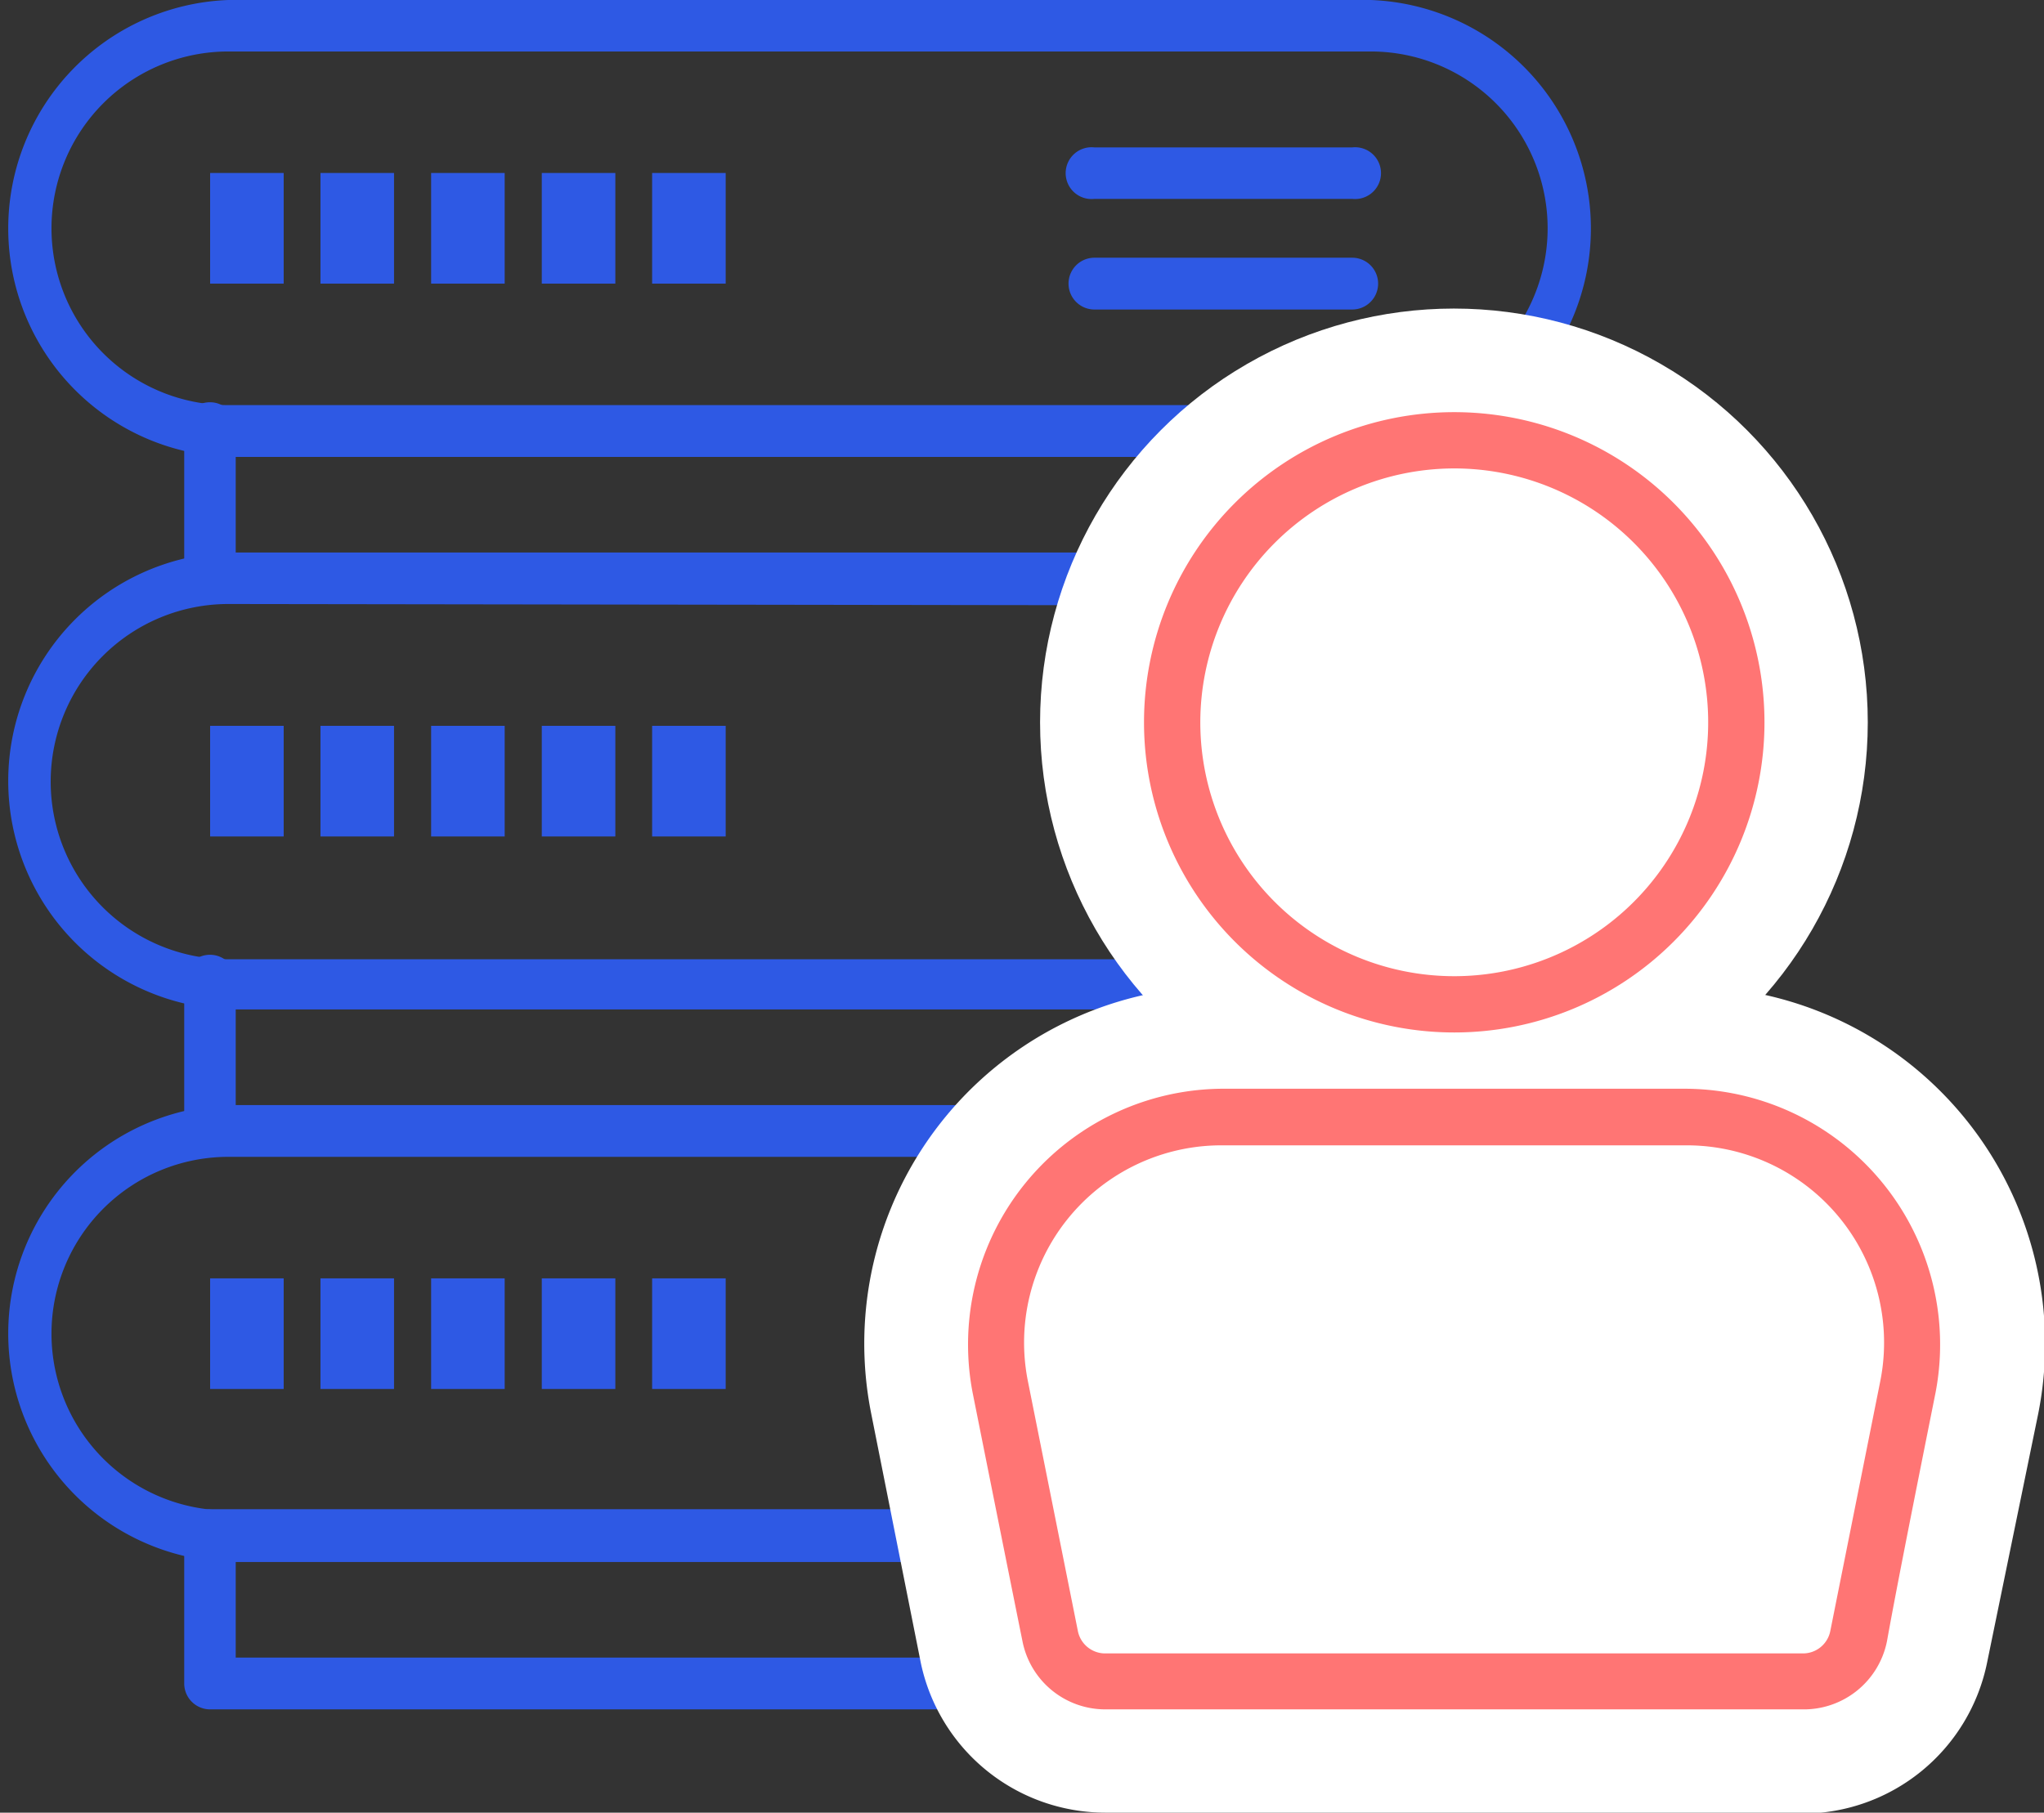 <svg xmlns="http://www.w3.org/2000/svg" viewBox="0 0 63.91 56.69"><rect x="0" y="0" width="63.91" height="56.69" fill="#333333" stroke="none"/><defs><style>.cls-1{fill:#2e59e4;}.cls-2,.cls-3{fill:#fff;}.cls-2,.cls-4{fill-rule:evenodd;}.cls-4{fill:#ff7574;}</style></defs><g id="Layer_2" data-name="Layer 2"><g id="Layer_1-2" data-name="Layer 1"><path class="cls-1" d="M42.86,14.29H7.14A7.15,7.15,0,0,1,7.14,0H42.86a7.15,7.15,0,0,1,0,14.29ZM7.14,1.61a5.53,5.53,0,0,0,0,11.06H42.86a5.53,5.53,0,1,0,0-11.06Z"/><path class="cls-1" d="M42.28,6.22H34.22a.81.81,0,1,1,0-1.61h8.06a.81.81,0,1,1,0,1.61Z"/><path class="cls-1" d="M42.28,9.68H34.22a.81.81,0,0,1,0-1.62h8.06a.81.81,0,0,1,0,1.62Z"/><path class="cls-1" d="M42.86,31.57H7.14a7.15,7.15,0,0,1,0-14.29H42.86a7.15,7.15,0,0,1,0,14.29ZM7.14,18.89A5.53,5.53,0,0,0,7.14,30H42.86a5.53,5.53,0,1,0,0-11.06Z"/><path class="cls-1" d="M42.28,23.5H34.22a.81.81,0,1,1,0-1.61h8.06a.81.81,0,1,1,0,1.61Z"/><path class="cls-1" d="M42.28,27H34.22a.81.81,0,1,1,0-1.61h8.06a.81.81,0,1,1,0,1.61Z"/><path class="cls-1" d="M42.86,48.85H7.14a7.15,7.15,0,0,1,0-14.29H42.86a7.15,7.15,0,0,1,0,14.29ZM7.14,36.18a5.53,5.53,0,0,0,0,11.06H42.86a5.53,5.53,0,0,0,0-11.06Z"/><path class="cls-1" d="M42.28,40.78H34.22a.81.81,0,1,1,0-1.61h8.06a.81.81,0,1,1,0,1.61Z"/><path class="cls-1" d="M42.28,44.24H34.22a.81.81,0,1,1,0-1.61h8.06a.81.81,0,1,1,0,1.61Z"/><rect class="cls-1" x="6.57" y="5.41" width="2.3" height="3.46"/><rect class="cls-1" x="10.02" y="5.41" width="2.3" height="3.46"/><rect class="cls-1" x="13.48" y="5.41" width="2.3" height="3.46"/><rect class="cls-1" x="16.94" y="5.41" width="2.3" height="3.46"/><rect class="cls-1" x="20.39" y="5.41" width="2.3" height="3.46"/><rect class="cls-1" x="6.57" y="22.7" width="2.3" height="3.46"/><rect class="cls-1" x="10.02" y="22.7" width="2.3" height="3.46"/><rect class="cls-1" x="13.48" y="22.7" width="2.3" height="3.46"/><rect class="cls-1" x="16.94" y="22.7" width="2.3" height="3.46"/><rect class="cls-1" x="20.39" y="22.7" width="2.3" height="3.46"/><rect class="cls-1" x="6.57" y="39.98" width="2.3" height="3.46"/><rect class="cls-1" x="10.02" y="39.98" width="2.3" height="3.46"/><rect class="cls-1" x="13.48" y="39.98" width="2.3" height="3.46"/><rect class="cls-1" x="16.94" y="39.98" width="2.3" height="3.46"/><rect class="cls-1" x="20.39" y="39.98" width="2.3" height="3.46"/><path class="cls-1" d="M43.43,53.46H6.57a.81.81,0,0,1-.81-.81V48a.8.8,0,0,1,.81-.8H43.43a.8.8,0,0,1,.81.8v4.61A.81.81,0,0,1,43.43,53.46ZM7.37,51.84H42.63v-3H7.37Z"/><path class="cls-1" d="M43.43,36.18a.81.81,0,0,1-.8-.81V30.76a.81.81,0,1,1,1.61,0v4.61A.81.81,0,0,1,43.43,36.18Z"/><path class="cls-1" d="M6.57,36.18a.81.81,0,0,1-.81-.81V30.76a.81.81,0,1,1,1.61,0v4.61A.81.81,0,0,1,6.57,36.18Z"/><path class="cls-1" d="M43.43,18.89a.8.8,0,0,1-.8-.8V13.48a.81.81,0,1,1,1.61,0v4.61A.8.8,0,0,1,43.43,18.89Z"/><path class="cls-1" d="M6.57,18.89a.8.8,0,0,1-.81-.8V13.48a.81.81,0,1,1,1.61,0v4.61A.8.8,0,0,1,6.57,18.89Z"/><path class="cls-2" d="M34.56,56.69A5.9,5.9,0,0,1,28.79,52l-1.55-7.79a11.17,11.17,0,0,1,11-13.36H52.73a11.18,11.18,0,0,1,11,13.36L62.13,52a5.9,5.9,0,0,1-5.77,4.72Z"/><path class="cls-2" d="M58.79,43.2,57.23,51a.87.87,0,0,1-.87.71H34.56A.87.87,0,0,1,33.7,51L32.14,43.2a6.17,6.17,0,0,1,6-7.38H52.73a6.17,6.17,0,0,1,6.06,7.38Z"/><circle class="cls-3" cx="45.46" cy="22.59" r="12.94"/><circle class="cls-3" cx="45.46" cy="22.59" r="7.94"/><path class="cls-4" d="M45.46,12.89a9.7,9.7,0,1,0,9.71,9.7A9.7,9.7,0,0,0,45.46,12.89Zm0,1.76a7.94,7.94,0,1,1-7.93,7.94A7.95,7.95,0,0,1,45.46,14.65Z"/><path class="cls-4" d="M60.52,43.55a8,8,0,0,0-7.79-9.5H38.19a8,8,0,0,0-7.78,9.5c.6,3,1.21,6.05,1.56,7.78a2.64,2.64,0,0,0,2.59,2.13h21.8A2.65,2.65,0,0,0,59,51.33C59.31,49.6,59.92,46.55,60.52,43.55Zm-1.73-.35L57.23,51a.87.87,0,0,1-.87.71H34.56A.87.87,0,0,1,33.7,51L32.14,43.2a6.17,6.17,0,0,1,6-7.38H52.73a6.17,6.17,0,0,1,6.06,7.38Z"/></g></g></svg>